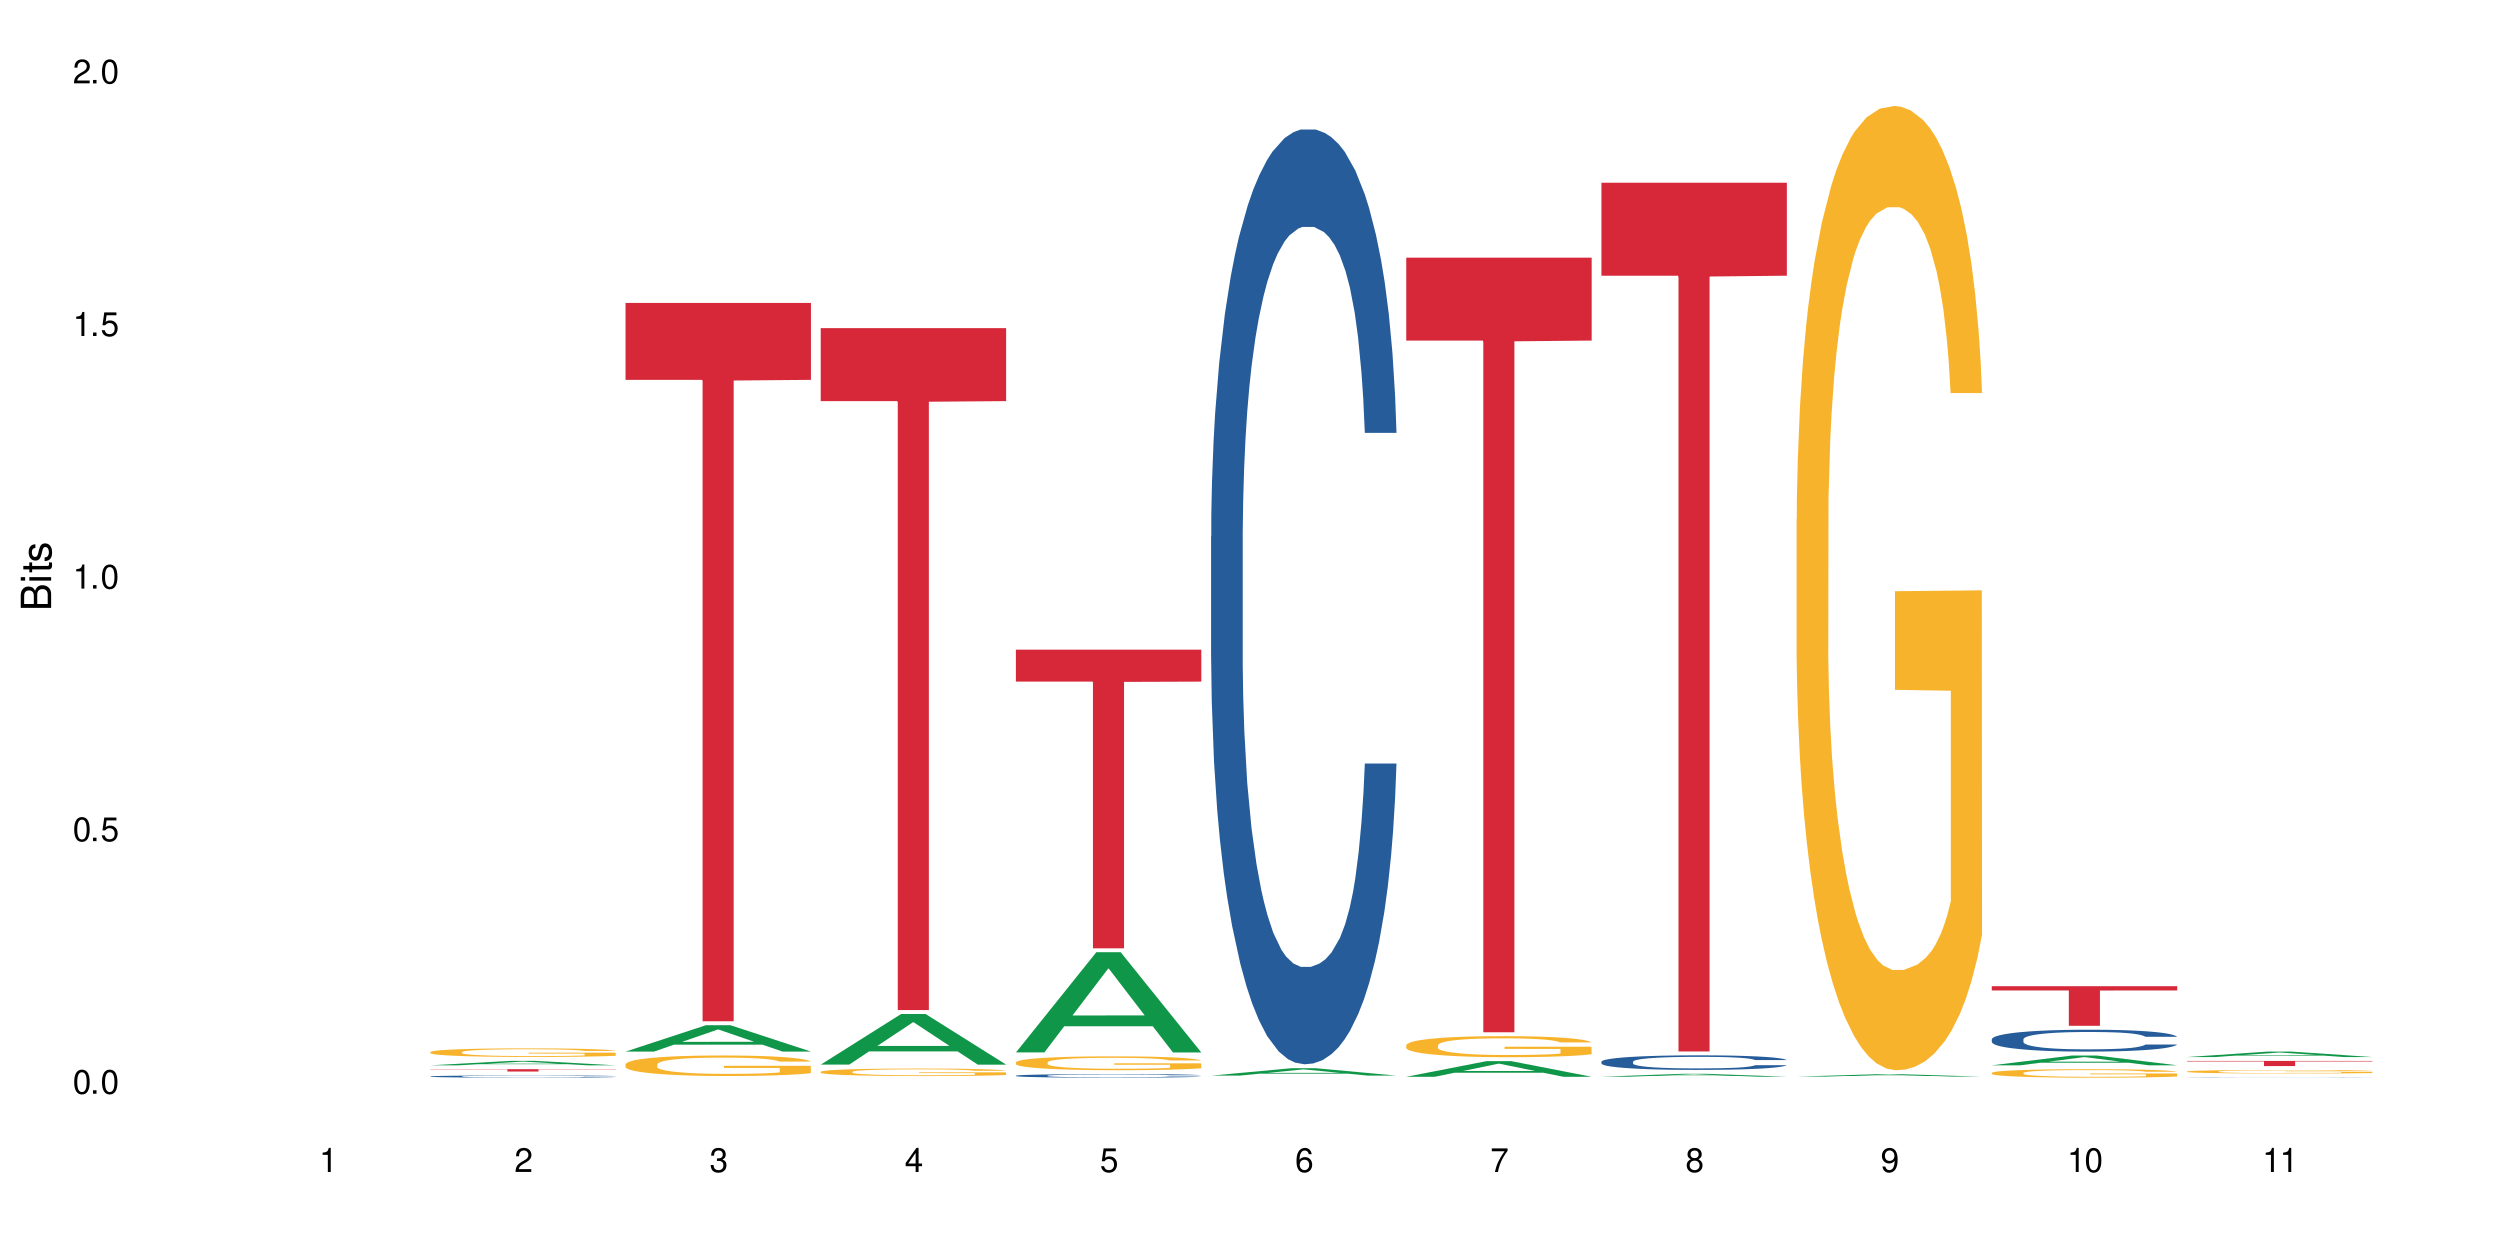 <?xml version="1.0" encoding="UTF-8"?>
<svg xmlns="http://www.w3.org/2000/svg" xmlns:xlink="http://www.w3.org/1999/xlink" width="720" height="360" viewBox="0 0 720 360">
<defs>
<g>
<g id="glyph-0-0">
</g>
<g id="glyph-0-1">
<path d="M 2.641 -6.938 C 2 -6.938 1.422 -6.656 1.078 -6.172 C 0.641 -5.562 0.406 -4.641 0.406 -3.359 C 0.406 -1.016 1.188 0.219 2.641 0.219 C 4.078 0.219 4.859 -1.016 4.859 -3.297 C 4.859 -4.641 4.656 -5.547 4.203 -6.172 C 3.844 -6.656 3.281 -6.938 2.641 -6.938 Z M 2.641 -6.188 C 3.547 -6.188 4 -5.25 4 -3.375 C 4 -1.406 3.562 -0.484 2.625 -0.484 C 1.734 -0.484 1.281 -1.438 1.281 -3.344 C 1.281 -5.25 1.734 -6.188 2.641 -6.188 Z M 2.641 -6.188 "/>
</g>
<g id="glyph-0-2">
<path d="M 1.828 -1 L 0.828 -1 L 0.828 0 L 1.828 0 Z M 1.828 -1 "/>
</g>
<g id="glyph-0-3">
<path d="M 4.562 -6.797 L 1.062 -6.797 L 0.547 -3.094 L 1.328 -3.094 C 1.719 -3.562 2.047 -3.734 2.578 -3.734 C 3.484 -3.734 4.062 -3.109 4.062 -2.094 C 4.062 -1.125 3.484 -0.531 2.578 -0.531 C 1.828 -0.531 1.375 -0.906 1.188 -1.672 L 0.328 -1.672 C 0.453 -1.109 0.547 -0.844 0.75 -0.594 C 1.125 -0.078 1.828 0.219 2.594 0.219 C 3.969 0.219 4.922 -0.781 4.922 -2.219 C 4.922 -3.562 4.031 -4.484 2.719 -4.484 C 2.25 -4.484 1.859 -4.359 1.469 -4.062 L 1.734 -5.969 L 4.562 -5.969 Z M 4.562 -6.797 "/>
</g>
<g id="glyph-0-4">
<path d="M 2.484 -4.938 L 2.484 0 L 3.328 0 L 3.328 -6.938 L 2.766 -6.938 C 2.469 -5.875 2.281 -5.734 0.984 -5.562 L 0.984 -4.938 Z M 2.484 -4.938 "/>
</g>
<g id="glyph-0-5">
<path d="M 4.859 -0.828 L 1.281 -0.828 C 1.359 -1.406 1.672 -1.781 2.5 -2.281 L 3.469 -2.828 C 4.406 -3.344 4.906 -4.062 4.906 -4.906 C 4.906 -5.484 4.672 -6.031 4.266 -6.406 C 3.859 -6.766 3.375 -6.938 2.719 -6.938 C 1.859 -6.938 1.219 -6.625 0.844 -6.031 C 0.609 -5.672 0.5 -5.234 0.484 -4.531 L 1.328 -4.531 C 1.359 -5.016 1.406 -5.281 1.531 -5.516 C 1.75 -5.938 2.188 -6.203 2.703 -6.203 C 3.469 -6.203 4.031 -5.641 4.031 -4.891 C 4.031 -4.344 3.719 -3.859 3.125 -3.516 L 2.234 -3 C 0.812 -2.172 0.406 -1.531 0.328 -0.016 L 4.859 -0.016 Z M 4.859 -0.828 "/>
</g>
<g id="glyph-0-6">
<path d="M 2.125 -3.188 L 2.578 -3.188 C 3.5 -3.188 3.984 -2.766 3.984 -1.922 C 3.984 -1.062 3.469 -0.531 2.594 -0.531 C 1.656 -0.531 1.203 -1 1.156 -2.016 L 0.312 -2.016 C 0.344 -1.453 0.438 -1.094 0.609 -0.781 C 0.953 -0.109 1.625 0.219 2.547 0.219 C 3.953 0.219 4.859 -0.625 4.859 -1.938 C 4.859 -2.828 4.516 -3.297 3.703 -3.594 C 4.344 -3.844 4.656 -4.328 4.656 -5.031 C 4.656 -6.219 3.875 -6.938 2.578 -6.938 C 1.203 -6.938 0.484 -6.172 0.453 -4.703 L 1.297 -4.703 C 1.312 -5.125 1.344 -5.359 1.453 -5.578 C 1.641 -5.969 2.062 -6.203 2.594 -6.203 C 3.344 -6.203 3.797 -5.75 3.797 -5 C 3.797 -4.516 3.609 -4.219 3.25 -4.047 C 3.016 -3.953 2.703 -3.922 2.125 -3.906 Z M 2.125 -3.188 "/>
</g>
<g id="glyph-0-7">
<path d="M 3.141 -1.672 L 3.141 0 L 3.984 0 L 3.984 -1.672 L 4.984 -1.672 L 4.984 -2.438 L 3.984 -2.438 L 3.984 -6.938 L 3.359 -6.938 L 0.266 -2.578 L 0.266 -1.672 Z M 3.141 -2.438 L 1 -2.438 L 3.141 -5.5 Z M 3.141 -2.438 "/>
</g>
<g id="glyph-0-8">
<path d="M 4.781 -5.125 C 4.609 -6.266 3.891 -6.938 2.844 -6.938 C 2.094 -6.938 1.422 -6.578 1.031 -5.953 C 0.594 -5.266 0.406 -4.422 0.406 -3.172 C 0.406 -2 0.578 -1.25 0.984 -0.641 C 1.359 -0.078 1.953 0.219 2.703 0.219 C 3.984 0.219 4.922 -0.75 4.922 -2.094 C 4.922 -3.375 4.062 -4.281 2.844 -4.281 C 2.172 -4.281 1.641 -4.031 1.281 -3.516 C 1.281 -5.234 1.828 -6.188 2.797 -6.188 C 3.391 -6.188 3.797 -5.797 3.938 -5.125 Z M 2.734 -3.531 C 3.547 -3.531 4.062 -2.953 4.062 -2.031 C 4.062 -1.156 3.484 -0.531 2.703 -0.531 C 1.922 -0.531 1.328 -1.188 1.328 -2.078 C 1.328 -2.938 1.906 -3.531 2.734 -3.531 Z M 2.734 -3.531 "/>
</g>
<g id="glyph-0-9">
<path d="M 4.984 -6.797 L 0.438 -6.797 L 0.438 -5.969 L 4.109 -5.969 C 2.5 -3.656 1.828 -2.234 1.328 0 L 2.219 0 C 2.594 -2.172 3.453 -4.047 4.984 -6.094 Z M 4.984 -6.797 "/>
</g>
<g id="glyph-0-10">
<path d="M 3.75 -3.656 C 4.469 -4.094 4.688 -4.438 4.688 -5.078 C 4.688 -6.172 3.844 -6.938 2.641 -6.938 C 1.438 -6.938 0.594 -6.172 0.594 -5.094 C 0.594 -4.438 0.812 -4.094 1.516 -3.656 C 0.734 -3.266 0.359 -2.703 0.359 -1.922 C 0.359 -0.656 1.281 0.219 2.641 0.219 C 3.984 0.219 4.922 -0.656 4.922 -1.922 C 4.922 -2.703 4.531 -3.266 3.75 -3.656 Z M 2.641 -6.188 C 3.359 -6.188 3.812 -5.75 3.812 -5.062 C 3.812 -4.406 3.344 -3.984 2.641 -3.984 C 1.922 -3.984 1.453 -4.406 1.453 -5.078 C 1.453 -5.75 1.922 -6.188 2.641 -6.188 Z M 2.641 -3.266 C 3.484 -3.266 4.062 -2.719 4.062 -1.906 C 4.062 -1.078 3.484 -0.531 2.625 -0.531 C 1.797 -0.531 1.219 -1.094 1.219 -1.906 C 1.219 -2.719 1.781 -3.266 2.641 -3.266 Z M 2.641 -3.266 "/>
</g>
<g id="glyph-0-11">
<path d="M 0.516 -1.578 C 0.672 -0.453 1.406 0.219 2.438 0.219 C 3.188 0.219 3.859 -0.141 4.266 -0.766 C 4.688 -1.453 4.891 -2.297 4.891 -3.547 C 4.891 -4.719 4.703 -5.453 4.312 -6.078 C 3.938 -6.641 3.344 -6.938 2.594 -6.938 C 1.297 -6.938 0.359 -5.969 0.359 -4.625 C 0.359 -3.344 1.234 -2.453 2.453 -2.453 C 3.094 -2.453 3.578 -2.672 4.016 -3.203 C 4 -1.484 3.469 -0.531 2.5 -0.531 C 1.906 -0.531 1.484 -0.906 1.359 -1.578 Z M 2.578 -6.203 C 3.375 -6.203 3.969 -5.531 3.969 -4.641 C 3.969 -3.797 3.391 -3.188 2.547 -3.188 C 1.734 -3.188 1.234 -3.766 1.234 -4.688 C 1.234 -5.562 1.797 -6.203 2.578 -6.203 Z M 2.578 -6.203 "/>
</g>
<g id="glyph-1-0">
</g>
<g id="glyph-1-1">
<path d="M 0 -0.953 L 0 -4.891 C 0 -5.719 -0.234 -6.344 -0.734 -6.797 C -1.188 -7.234 -1.812 -7.469 -2.5 -7.469 C -3.547 -7.469 -4.188 -7 -4.625 -5.875 C -4.984 -6.688 -5.625 -7.094 -6.531 -7.094 C -7.172 -7.094 -7.734 -6.859 -8.141 -6.391 C -8.562 -5.922 -8.75 -5.344 -8.75 -4.5 L -8.75 -0.953 Z M -4.984 -2.062 L -7.766 -2.062 L -7.766 -4.219 C -7.766 -4.844 -7.688 -5.203 -7.453 -5.5 C -7.219 -5.812 -6.859 -5.969 -6.375 -5.969 C -5.891 -5.969 -5.531 -5.812 -5.297 -5.5 C -5.062 -5.203 -4.984 -4.844 -4.984 -4.219 Z M -0.984 -2.062 L -4 -2.062 L -4 -4.781 C -4 -5.766 -3.438 -6.359 -2.484 -6.359 C -1.547 -6.359 -0.984 -5.766 -0.984 -4.781 Z M -0.984 -2.062 "/>
</g>
<g id="glyph-1-2">
<path d="M -6.281 -1.797 L -6.281 -0.797 L 0 -0.797 L 0 -1.797 Z M -8.75 -1.797 L -8.75 -0.797 L -7.484 -0.797 L -7.484 -1.797 Z M -8.75 -1.797 "/>
</g>
<g id="glyph-1-3">
<path d="M -6.281 -3.047 L -6.281 -2.016 L -8.016 -2.016 L -8.016 -1.016 L -6.281 -1.016 L -6.281 -0.172 L -5.469 -0.172 L -5.469 -1.016 L -0.719 -1.016 C -0.078 -1.016 0.281 -1.453 0.281 -2.234 C 0.281 -2.5 0.25 -2.719 0.188 -3.047 L -0.641 -3.047 C -0.609 -2.906 -0.594 -2.766 -0.594 -2.562 C -0.594 -2.141 -0.719 -2.016 -1.156 -2.016 L -5.469 -2.016 L -5.469 -3.047 Z M -6.281 -3.047 "/>
</g>
<g id="glyph-1-4">
<path d="M -4.531 -5.25 C -5.766 -5.25 -6.469 -4.422 -6.469 -2.969 C -6.469 -1.516 -5.719 -0.562 -4.547 -0.562 C -3.562 -0.562 -3.094 -1.062 -2.734 -2.562 L -2.516 -3.484 C -2.344 -4.188 -2.094 -4.469 -1.641 -4.469 C -1.047 -4.469 -0.641 -3.875 -0.641 -3 C -0.641 -2.453 -0.797 -2 -1.062 -1.75 C -1.25 -1.594 -1.422 -1.531 -1.875 -1.469 L -1.875 -0.406 C -0.422 -0.453 0.281 -1.266 0.281 -2.922 C 0.281 -4.5 -0.5 -5.516 -1.719 -5.516 C -2.656 -5.516 -3.172 -4.984 -3.469 -3.734 L -3.703 -2.766 C -3.891 -1.953 -4.156 -1.609 -4.594 -1.609 C -5.188 -1.609 -5.547 -2.125 -5.547 -2.938 C -5.547 -3.75 -5.203 -4.172 -4.531 -4.203 Z M -4.531 -5.25 "/>
</g>
</g>
</defs>
<rect x="-72" y="-36" width="864" height="432" fill="rgb(100%, 100%, 100%)" fill-opacity="1"/>
<path fill-rule="nonzero" fill="rgb(6.275%, 58.824%, 28.235%)" fill-opacity="1" d="M 123.941 306.812 L 124 306.812 L 147.105 305.527 L 154.125 305.527 L 177.344 306.812 L 169.184 306.812 L 163.367 306.48 L 137.863 306.48 L 132.156 306.812 L 123.941 306.812 L 140.316 306.34 L 161.027 306.34 L 150.699 305.738 L 150.586 305.738 L 150.473 305.742 L 140.258 306.34 L 140.316 306.34 Z M 123.941 306.812 "/>
<path fill-rule="nonzero" fill="rgb(14.51%, 36.078%, 60%)" fill-opacity="1" d="M 123.941 310.008 L 124.008 310.008 L 124.008 309.992 L 124.203 309.973 L 124.66 309.941 L 125.113 309.922 L 126.285 309.887 L 127.914 309.855 L 129.609 309.828 L 130.844 309.812 L 131.953 309.801 L 134.492 309.781 L 136.121 309.77 L 137.879 309.758 L 140.027 309.75 L 141.59 309.742 L 145.109 309.734 L 147.711 309.73 L 149.73 309.727 L 154.094 309.727 L 156.699 309.73 L 158.59 309.734 L 160.672 309.738 L 162.43 309.742 L 165.492 309.758 L 168.227 309.773 L 169.465 309.781 L 171.418 309.801 L 172.914 309.816 L 173.957 309.832 L 175.129 309.855 L 176.172 309.883 L 176.953 309.91 L 177.344 309.938 L 168.227 309.938 L 167.77 309.914 L 167.25 309.895 L 166.273 309.871 L 165.297 309.855 L 163.93 309.836 L 162.691 309.824 L 160.996 309.812 L 159.5 309.809 L 157.938 309.801 L 156.438 309.797 L 153.574 309.793 L 150.254 309.793 L 149.016 309.797 L 146.477 309.801 L 145.109 309.805 L 143.152 309.812 L 141.785 309.82 L 140.156 309.832 L 139.051 309.844 L 137.684 309.859 L 136.707 309.871 L 135.598 309.891 L 134.949 309.906 L 134.363 309.922 L 133.84 309.941 L 133.449 309.961 L 133.191 309.984 L 133.059 310.004 L 133.059 310.098 L 133.191 310.117 L 133.516 310.141 L 134.363 310.18 L 135.598 310.211 L 137.031 310.234 L 138.398 310.254 L 139.18 310.262 L 140.223 310.27 L 141.852 310.281 L 144.195 310.293 L 145.562 310.297 L 147.648 310.305 L 155.203 310.305 L 156.895 310.301 L 158.652 310.297 L 161.062 310.285 L 162.559 310.277 L 163.863 310.266 L 164.84 310.254 L 165.492 310.242 L 166.469 310.227 L 167.25 310.207 L 167.836 310.184 L 168.227 310.164 L 177.344 310.164 L 176.953 310.188 L 176.367 310.211 L 175.781 310.23 L 174.867 310.25 L 173.828 310.266 L 172.328 310.289 L 171.09 310.301 L 169.465 310.316 L 167.965 310.328 L 166.336 310.336 L 163.93 310.348 L 162.363 310.355 L 160.672 310.359 L 158.652 310.367 L 156.113 310.371 L 148.102 310.371 L 146.086 310.367 L 143.414 310.363 L 140.094 310.352 L 137.684 310.34 L 135.793 310.332 L 134.168 310.32 L 132.344 310.305 L 130 310.277 L 128.566 310.258 L 127.59 310.242 L 126.48 310.219 L 125.699 310.195 L 124.789 310.164 L 124.137 310.121 L 123.941 310.09 Z M 123.941 310.008 "/>
<path fill-rule="nonzero" fill="rgb(96.863%, 70.196%, 16.863%)" fill-opacity="1" d="M 123.941 302.988 L 124.008 302.988 L 124.008 302.941 L 124.27 302.84 L 124.918 302.699 L 125.766 302.586 L 126.676 302.492 L 127.266 302.445 L 128.242 302.379 L 129.086 302.328 L 131.234 302.227 L 133.973 302.133 L 135.469 302.09 L 137.164 302.055 L 139.57 302.012 L 140.68 301.996 L 144.066 301.957 L 147.906 301.934 L 152.141 301.93 L 154.094 301.93 L 156.766 301.941 L 160.41 301.965 L 162.496 301.988 L 164.125 302.012 L 165.816 302.039 L 167.902 302.086 L 169.855 302.141 L 171.418 302.191 L 172.98 302.262 L 174.281 302.332 L 175.391 302.414 L 176.367 302.508 L 176.953 302.586 L 177.344 302.664 L 168.293 302.664 L 167.77 302.586 L 167.184 302.527 L 166.207 302.449 L 165.23 302.398 L 164.254 302.355 L 162.43 302.293 L 160.867 302.258 L 158.914 302.227 L 157.023 302.207 L 154.875 302.191 L 153.574 302.188 L 150.121 302.188 L 146.996 302.203 L 145.172 302.223 L 143.871 302.242 L 142.047 302.273 L 140.941 302.301 L 140.289 302.32 L 138.336 302.391 L 137.031 302.453 L 136.316 302.496 L 135.402 302.562 L 134.754 302.625 L 134.035 302.715 L 133.645 302.785 L 133.125 302.938 L 133.059 303.344 L 133.254 303.43 L 133.645 303.523 L 134.168 303.605 L 134.949 303.691 L 135.73 303.754 L 137.098 303.844 L 138.27 303.902 L 139.18 303.941 L 140.941 304 L 141.656 304.023 L 143.348 304.062 L 145.109 304.094 L 147.258 304.121 L 148.883 304.137 L 151.488 304.148 L 154.812 304.148 L 158.719 304.133 L 161.191 304.113 L 162.887 304.098 L 163.992 304.082 L 166.336 304.035 L 167.25 304.008 L 168.355 303.969 L 168.355 303.43 L 152.27 303.426 L 152.27 303.176 L 177.277 303.172 L 177.344 304.055 L 175.977 304.117 L 174.281 304.176 L 172.656 304.223 L 170.961 304.258 L 168.551 304.301 L 166.598 304.328 L 163.602 304.359 L 160.867 304.383 L 158 304.395 L 155.461 304.402 L 152.465 304.402 L 149.797 304.398 L 146.93 304.387 L 144.652 304.367 L 142.566 304.344 L 140.484 304.316 L 137.879 304.27 L 136.188 304.23 L 134.426 304.184 L 132.668 304.125 L 131.105 304.066 L 130.062 304.02 L 129.023 303.965 L 127.914 303.895 L 126.871 303.82 L 126.09 303.75 L 125.375 303.668 L 124.855 303.594 L 124.332 303.492 L 124.074 303.41 L 123.941 303.34 Z M 123.941 302.988 "/>
<path fill-rule="nonzero" fill="rgb(83.922%, 15.686%, 22.353%)" fill-opacity="1" d="M 123.941 307.938 L 177.344 307.938 L 177.344 308.008 L 155.086 308.012 L 155.086 308.605 L 146.133 308.605 L 146.133 308.012 L 146.004 308.008 L 123.941 308.008 Z M 123.941 307.938 "/>
<path fill-rule="nonzero" fill="rgb(6.275%, 58.824%, 28.235%)" fill-opacity="1" d="M 180.152 302.852 L 180.211 302.844 L 203.316 295.254 L 210.336 295.254 L 233.555 302.855 L 225.395 302.855 L 219.578 300.871 L 194.074 300.871 L 188.371 302.852 L 180.152 302.852 L 196.527 300.051 L 217.238 300.043 L 206.91 296.496 L 206.797 296.488 L 206.684 296.512 L 196.473 300.043 L 196.527 300.051 Z M 180.152 302.852 "/>
<path fill-rule="nonzero" fill="rgb(96.863%, 70.196%, 16.863%)" fill-opacity="1" d="M 180.152 306.512 L 180.219 306.504 L 180.219 306.398 L 180.48 306.156 L 181.129 305.82 L 181.977 305.547 L 182.891 305.328 L 183.477 305.215 L 184.453 305.055 L 185.297 304.938 L 187.449 304.691 L 190.184 304.465 L 191.68 304.371 L 193.375 304.277 L 195.785 304.176 L 196.891 304.137 L 200.277 304.051 L 204.121 303.996 L 208.352 303.98 L 210.305 303.988 L 212.977 304.008 L 216.621 304.066 L 218.707 304.121 L 220.336 304.176 L 222.027 304.246 L 224.113 304.352 L 226.066 304.484 L 227.629 304.613 L 229.191 304.773 L 230.492 304.945 L 231.602 305.137 L 232.578 305.363 L 233.164 305.551 L 233.555 305.738 L 224.504 305.738 L 223.98 305.551 L 223.395 305.406 L 222.418 305.227 L 221.441 305.098 L 220.465 304.996 L 218.641 304.855 L 217.078 304.77 L 215.125 304.691 L 213.238 304.645 L 211.086 304.613 L 209.785 304.602 L 206.332 304.602 L 203.207 304.641 L 201.383 304.684 L 200.082 304.727 L 198.258 304.805 L 197.152 304.871 L 196.5 304.914 L 194.547 305.082 L 193.242 305.234 L 192.527 305.336 L 191.617 305.496 L 190.965 305.641 L 190.246 305.859 L 189.855 306.02 L 189.336 306.387 L 189.27 307.359 L 189.465 307.562 L 189.855 307.785 L 190.379 307.977 L 191.16 308.184 L 191.941 308.34 L 193.309 308.551 L 194.48 308.691 L 195.395 308.781 L 197.152 308.926 L 197.867 308.977 L 199.562 309.074 L 201.32 309.148 L 203.469 309.215 L 205.098 309.246 L 207.699 309.273 L 211.023 309.273 L 214.93 309.242 L 217.402 309.195 L 219.098 309.152 L 220.203 309.117 L 221.57 309.059 L 222.551 309.004 L 223.461 308.945 L 224.566 308.852 L 224.566 307.562 L 208.484 307.559 L 208.484 306.953 L 233.488 306.949 L 233.555 309.059 L 232.188 309.203 L 230.492 309.344 L 228.867 309.449 L 227.172 309.543 L 224.762 309.645 L 222.809 309.711 L 219.812 309.785 L 217.078 309.832 L 214.215 309.867 L 211.672 309.883 L 208.68 309.887 L 206.008 309.875 L 203.141 309.844 L 200.863 309.801 L 198.777 309.746 L 196.695 309.676 L 194.09 309.562 L 192.398 309.473 L 190.641 309.359 L 188.879 309.223 L 187.316 309.078 L 186.277 308.965 L 185.234 308.836 L 184.125 308.676 L 183.086 308.492 L 182.305 308.324 L 181.586 308.133 L 181.066 307.957 L 180.543 307.715 L 180.285 307.52 L 180.152 307.352 Z M 180.152 306.512 "/>
<path fill-rule="nonzero" fill="rgb(83.922%, 15.686%, 22.353%)" fill-opacity="1" d="M 180.152 87.25 L 233.555 87.25 L 233.555 109.398 L 211.301 109.59 L 211.301 294.129 L 202.344 294.129 L 202.344 109.785 L 202.215 109.398 L 180.152 109.398 Z M 180.152 87.25 "/>
<path fill-rule="nonzero" fill="rgb(6.275%, 58.824%, 28.235%)" fill-opacity="1" d="M 236.367 306.605 L 236.422 306.59 L 259.527 292.023 L 266.547 292.023 L 289.766 306.617 L 281.609 306.617 L 275.789 302.809 L 250.285 302.809 L 244.582 306.605 L 236.367 306.605 L 252.738 301.234 L 273.449 301.219 L 263.121 294.41 L 263.008 294.395 L 262.895 294.438 L 252.684 301.219 L 252.738 301.234 Z M 236.367 306.605 "/>
<path fill-rule="nonzero" fill="rgb(96.863%, 70.196%, 16.863%)" fill-opacity="1" d="M 236.367 308.668 L 236.43 308.668 L 236.43 308.625 L 236.691 308.539 L 237.344 308.414 L 238.188 308.316 L 239.102 308.234 L 239.688 308.195 L 240.664 308.137 L 241.512 308.094 L 243.66 308.004 L 246.395 307.922 L 247.891 307.887 L 249.586 307.852 L 251.996 307.812 L 253.102 307.801 L 256.488 307.77 L 260.332 307.75 L 264.562 307.742 L 266.516 307.746 L 269.188 307.754 L 272.836 307.773 L 274.918 307.793 L 276.547 307.812 L 278.238 307.84 L 280.324 307.879 L 282.277 307.926 L 283.84 307.973 L 285.402 308.031 L 286.707 308.098 L 287.812 308.164 L 288.789 308.246 L 289.375 308.316 L 289.766 308.387 L 280.715 308.387 L 280.191 308.316 L 279.605 308.262 L 278.629 308.199 L 277.652 308.152 L 276.676 308.113 L 274.852 308.062 L 273.289 308.031 L 271.336 308.004 L 269.449 307.984 L 267.301 307.973 L 265.996 307.969 L 262.543 307.969 L 259.418 307.984 L 257.594 308 L 256.293 308.016 L 254.469 308.043 L 253.363 308.066 L 252.711 308.086 L 250.758 308.145 L 249.457 308.199 L 248.738 308.238 L 247.828 308.297 L 247.176 308.352 L 246.461 308.43 L 246.07 308.488 L 245.547 308.621 L 245.484 308.977 L 245.68 309.055 L 246.07 309.133 L 246.59 309.203 L 247.371 309.281 L 248.152 309.336 L 249.52 309.414 L 250.691 309.465 L 251.605 309.5 L 253.363 309.551 L 254.078 309.57 L 255.773 309.605 L 257.531 309.633 L 259.68 309.656 L 261.309 309.668 L 263.914 309.68 L 267.234 309.68 L 271.141 309.668 L 273.617 309.652 L 275.309 309.637 L 276.418 309.621 L 277.785 309.598 L 278.762 309.578 L 279.672 309.559 L 280.781 309.523 L 280.781 309.055 L 264.695 309.051 L 264.695 308.828 L 289.699 308.828 L 289.766 309.598 L 288.398 309.652 L 286.707 309.703 L 285.078 309.742 L 283.383 309.777 L 280.977 309.812 L 279.02 309.84 L 276.023 309.867 L 273.289 309.883 L 270.426 309.895 L 267.887 309.902 L 264.891 309.902 L 262.219 309.898 L 259.355 309.887 L 257.074 309.871 L 254.992 309.852 L 252.906 309.828 L 250.301 309.785 L 248.609 309.75 L 246.852 309.711 L 245.094 309.66 L 243.527 309.605 L 242.488 309.566 L 241.445 309.52 L 240.34 309.461 L 239.297 309.391 L 238.516 309.332 L 237.797 309.262 L 237.277 309.195 L 236.758 309.109 L 236.496 309.035 L 236.367 308.977 Z M 236.367 308.668 "/>
<path fill-rule="nonzero" fill="rgb(83.922%, 15.686%, 22.353%)" fill-opacity="1" d="M 236.367 94.496 L 289.766 94.496 L 289.766 115.52 L 267.512 115.703 L 267.512 290.902 L 258.555 290.902 L 258.555 115.887 L 258.426 115.52 L 236.367 115.52 Z M 236.367 94.496 "/>
<path fill-rule="nonzero" fill="rgb(6.275%, 58.824%, 28.235%)" fill-opacity="1" d="M 292.578 303.082 L 292.633 303.055 L 315.738 274.242 L 322.758 274.242 L 345.977 303.109 L 337.82 303.109 L 332 295.574 L 306.496 295.574 L 300.793 303.082 L 292.578 303.082 L 308.949 292.457 L 329.66 292.43 L 319.336 278.961 L 319.219 278.934 L 319.105 279.016 L 308.895 292.43 L 308.949 292.457 Z M 292.578 303.082 "/>
<path fill-rule="nonzero" fill="rgb(14.51%, 36.078%, 60%)" fill-opacity="1" d="M 292.578 309.793 L 292.641 309.789 L 292.641 309.77 L 292.836 309.734 L 293.293 309.688 L 293.75 309.656 L 294.922 309.602 L 296.551 309.547 L 298.242 309.508 L 299.48 309.48 L 300.586 309.465 L 303.125 309.43 L 304.754 309.41 L 306.512 309.395 L 308.664 309.379 L 310.227 309.367 L 313.742 309.355 L 316.348 309.348 L 318.367 309.344 L 322.73 309.344 L 325.332 309.348 L 327.223 309.352 L 329.305 309.359 L 331.066 309.367 L 334.125 309.391 L 336.859 309.414 L 338.098 309.43 L 340.051 309.461 L 341.551 309.488 L 342.59 309.512 L 343.762 309.547 L 344.805 309.59 L 345.586 309.637 L 345.977 309.68 L 336.859 309.68 L 336.406 309.641 L 335.883 309.613 L 334.906 309.574 L 333.93 309.547 L 332.562 309.52 L 331.324 309.5 L 329.633 309.484 L 328.133 309.473 L 326.57 309.465 L 325.074 309.457 L 322.207 309.453 L 317.648 309.453 L 315.109 309.461 L 313.742 309.469 L 311.789 309.48 L 310.422 309.492 L 308.793 309.512 L 307.684 309.527 L 306.316 309.551 L 305.34 309.574 L 304.234 309.605 L 303.582 309.629 L 302.996 309.656 L 302.477 309.688 L 302.086 309.719 L 301.824 309.754 L 301.695 309.785 L 301.695 309.934 L 301.824 309.965 L 302.148 310.008 L 302.996 310.062 L 304.234 310.113 L 305.668 310.152 L 307.816 310.195 L 308.859 310.207 L 310.484 310.227 L 312.832 310.246 L 314.199 310.254 L 316.281 310.262 L 318.43 310.266 L 321.297 310.266 L 323.836 310.262 L 325.527 310.258 L 327.289 310.25 L 329.695 310.234 L 331.195 310.219 L 332.496 310.199 L 333.473 310.184 L 334.125 310.168 L 335.102 310.137 L 335.883 310.105 L 336.469 310.074 L 336.859 310.043 L 345.977 310.043 L 345.586 310.078 L 345 310.117 L 344.414 310.145 L 343.504 310.176 L 342.461 310.207 L 340.965 310.238 L 339.727 310.258 L 338.098 310.281 L 336.602 310.301 L 334.973 310.316 L 332.562 310.336 L 331 310.344 L 329.305 310.355 L 327.289 310.359 L 324.746 310.367 L 322.012 310.371 L 316.738 310.371 L 314.719 310.367 L 312.047 310.359 L 308.727 310.34 L 306.316 310.324 L 304.43 310.305 L 302.801 310.285 L 300.977 310.262 L 298.633 310.219 L 297.199 310.188 L 296.223 310.16 L 295.117 310.125 L 294.336 310.094 L 293.422 310.039 L 292.773 309.973 L 292.578 309.922 Z M 292.578 309.793 "/>
<path fill-rule="nonzero" fill="rgb(96.863%, 70.196%, 16.863%)" fill-opacity="1" d="M 292.578 305.941 L 292.641 305.938 L 292.641 305.863 L 292.902 305.703 L 293.555 305.477 L 294.398 305.289 L 295.312 305.145 L 295.898 305.066 L 296.875 304.957 L 297.723 304.879 L 299.871 304.715 L 302.605 304.562 L 304.105 304.496 L 305.797 304.434 L 308.207 304.363 L 309.312 304.34 L 312.699 304.281 L 316.543 304.246 L 320.773 304.234 L 322.73 304.238 L 325.398 304.254 L 329.047 304.293 L 331.129 304.328 L 332.758 304.363 L 334.449 304.414 L 336.535 304.484 L 338.488 304.574 L 340.051 304.66 L 341.613 304.77 L 342.918 304.887 L 344.023 305.012 L 345 305.168 L 345.586 305.293 L 345.977 305.422 L 336.926 305.422 L 336.406 305.293 L 335.82 305.195 L 334.84 305.074 L 333.863 304.988 L 332.887 304.918 L 331.066 304.824 L 329.5 304.766 L 327.547 304.715 L 325.66 304.684 L 323.512 304.66 L 322.207 304.652 L 318.758 304.652 L 315.629 304.68 L 313.809 304.707 L 312.504 304.738 L 310.68 304.793 L 309.574 304.836 L 308.922 304.863 L 306.969 304.977 L 305.668 305.078 L 304.949 305.148 L 304.039 305.258 L 303.387 305.355 L 302.672 305.5 L 302.281 305.609 L 301.758 305.859 L 301.695 306.512 L 301.891 306.652 L 302.281 306.801 L 302.801 306.934 L 303.582 307.07 L 304.363 307.176 L 305.73 307.316 L 306.902 307.414 L 307.816 307.473 L 309.574 307.574 L 310.289 307.605 L 311.984 307.672 L 313.742 307.723 L 315.891 307.766 L 317.52 307.789 L 320.125 307.805 L 323.445 307.805 L 327.352 307.785 L 329.828 307.754 L 331.52 307.727 L 332.629 307.699 L 333.996 307.66 L 334.973 307.625 L 335.883 307.582 L 336.992 307.523 L 336.992 306.652 L 320.906 306.648 L 320.906 306.238 L 345.914 306.238 L 345.977 307.66 L 344.609 307.758 L 342.918 307.852 L 341.289 307.926 L 339.598 307.988 L 337.188 308.059 L 335.234 308.102 L 332.238 308.152 L 329.5 308.184 L 326.637 308.207 L 324.098 308.219 L 321.102 308.219 L 318.43 308.215 L 315.566 308.191 L 313.285 308.164 L 311.203 308.125 L 309.117 308.078 L 306.512 308.004 L 304.82 307.941 L 303.062 307.863 L 301.305 307.773 L 299.742 307.676 L 298.699 307.598 L 297.656 307.512 L 296.551 307.402 L 295.508 307.277 L 294.727 307.164 L 294.008 307.039 L 293.488 306.918 L 292.969 306.754 L 292.707 306.621 L 292.578 306.508 Z M 292.578 305.941 "/>
<path fill-rule="nonzero" fill="rgb(83.922%, 15.686%, 22.353%)" fill-opacity="1" d="M 292.578 187.098 L 345.977 187.098 L 345.977 196.305 L 323.723 196.387 L 323.723 273.121 L 314.77 273.121 L 314.77 196.469 L 314.637 196.305 L 292.578 196.305 Z M 292.578 187.098 "/>
<path fill-rule="nonzero" fill="rgb(6.275%, 58.824%, 28.235%)" fill-opacity="1" d="M 348.789 309.777 L 348.844 309.777 L 371.953 307.645 L 378.969 307.645 L 402.188 309.781 L 394.031 309.781 L 388.211 309.223 L 362.711 309.223 L 357.004 309.777 L 348.789 309.777 L 365.164 308.992 L 385.871 308.988 L 375.547 307.992 L 375.434 307.988 L 375.316 307.996 L 365.105 308.988 L 365.164 308.992 Z M 348.789 309.777 "/>
<path fill-rule="nonzero" fill="rgb(14.51%, 36.078%, 60%)" fill-opacity="1" d="M 348.789 154.438 L 348.852 154.191 L 348.852 148.285 L 349.051 138.934 L 349.504 127.121 L 349.961 119.004 L 351.133 104.484 L 352.762 90.457 L 354.453 79.629 L 355.691 73.23 L 356.797 68.309 L 359.34 59.203 L 360.965 54.527 L 362.727 50.344 L 364.875 46.16 L 366.438 43.699 L 369.953 39.762 L 372.559 38.039 L 374.578 37.301 L 378.941 37.301 L 381.547 38.285 L 383.434 39.516 L 385.52 41.484 L 387.277 43.699 L 390.336 49.113 L 393.07 56.004 L 394.309 59.941 L 396.262 67.57 L 397.762 74.953 L 398.805 81.352 L 399.977 90.457 L 401.016 101.531 L 401.797 114.082 L 402.188 124.664 L 393.07 124.664 L 392.617 114.82 L 392.094 107.191 L 391.117 97.102 L 390.141 89.965 L 388.773 82.828 L 387.535 78.152 L 385.844 73.477 L 384.344 70.523 L 382.781 68.309 L 381.285 66.832 L 378.418 65.355 L 375.098 65.355 L 373.859 65.848 L 371.32 67.816 L 369.953 69.539 L 368 72.984 L 366.633 76.184 L 365.004 81.105 L 363.898 85.289 L 362.531 91.688 L 361.551 97.348 L 360.445 105.469 L 359.793 111.621 L 359.207 118.512 L 358.688 126.629 L 358.297 135.242 L 358.035 144.348 L 357.906 153.207 L 357.906 191.352 L 358.035 200.211 L 358.363 210.547 L 359.207 225.559 L 360.445 238.598 L 361.879 248.934 L 363.246 256.316 L 364.027 259.762 L 365.07 263.699 L 366.695 268.621 L 369.043 273.543 L 370.41 275.512 L 372.492 277.48 L 374.641 278.465 L 377.508 278.465 L 380.047 277.48 L 381.742 276.25 L 383.5 274.281 L 385.91 270.098 L 387.406 266.16 L 388.707 261.484 L 389.688 256.809 L 390.336 252.871 L 391.312 245.242 L 392.094 236.875 L 392.68 228.266 L 393.07 219.898 L 402.188 219.898 L 401.797 229.742 L 401.211 239.336 L 400.625 246.473 L 399.715 255.086 L 398.672 262.715 L 397.176 271.328 L 395.938 276.988 L 394.309 283.141 L 392.812 287.816 L 391.184 292 L 388.773 296.922 L 387.211 299.383 L 385.52 301.598 L 383.5 303.566 L 380.961 305.289 L 378.223 306.273 L 375.684 306.52 L 372.949 306.027 L 370.93 305.043 L 368.262 302.828 L 364.938 298.398 L 362.531 293.723 L 360.641 289.047 L 359.012 284.125 L 357.188 277.48 L 354.844 266.652 L 353.41 258.285 L 352.434 251.395 L 351.328 241.797 L 350.547 233.188 L 349.637 219.406 L 348.984 201.934 L 348.789 188.398 Z M 348.789 154.438 "/>
<path fill-rule="nonzero" fill="rgb(6.275%, 58.824%, 28.235%)" fill-opacity="1" d="M 405 310.113 L 405.059 310.105 L 428.164 305.598 L 435.18 305.598 L 458.402 310.117 L 450.242 310.117 L 444.422 308.938 L 418.922 308.938 L 413.215 310.113 L 405 310.113 L 421.375 308.449 L 442.082 308.445 L 431.758 306.336 L 431.645 306.332 L 431.527 306.344 L 421.316 308.445 L 421.375 308.449 Z M 405 310.113 "/>
<path fill-rule="nonzero" fill="rgb(96.863%, 70.196%, 16.863%)" fill-opacity="1" d="M 405 301.008 L 405.066 301.004 L 405.066 300.891 L 405.324 300.645 L 405.977 300.301 L 406.824 300.02 L 407.734 299.797 L 408.32 299.68 L 409.297 299.516 L 410.145 299.395 L 412.293 299.145 L 415.027 298.91 L 416.527 298.812 L 418.219 298.719 L 420.629 298.613 L 421.738 298.574 L 425.121 298.484 L 428.965 298.43 L 433.199 298.414 L 435.152 298.418 L 437.82 298.441 L 441.469 298.504 L 443.551 298.559 L 445.18 298.613 L 446.875 298.684 L 448.957 298.797 L 450.91 298.93 L 452.473 299.062 L 454.039 299.227 L 455.34 299.402 L 456.445 299.598 L 457.426 299.828 L 458.012 300.023 L 458.402 300.219 L 449.348 300.219 L 448.828 300.023 L 448.242 299.875 L 447.266 299.691 L 446.289 299.559 L 445.312 299.453 L 443.488 299.309 L 441.926 299.223 L 439.973 299.145 L 438.082 299.094 L 435.934 299.062 L 434.629 299.051 L 431.18 299.051 L 428.055 299.09 L 426.23 299.133 L 424.926 299.176 L 423.105 299.262 L 421.996 299.328 L 421.348 299.371 L 419.391 299.543 L 418.09 299.695 L 417.375 299.801 L 416.461 299.969 L 415.809 300.117 L 415.094 300.34 L 414.703 300.504 L 414.184 300.883 L 414.117 301.879 L 414.312 302.086 L 414.703 302.312 L 415.223 302.512 L 416.004 302.723 L 416.785 302.883 L 418.156 303.102 L 419.328 303.242 L 420.238 303.34 L 421.996 303.488 L 422.715 303.539 L 424.406 303.637 L 426.164 303.715 L 428.312 303.781 L 429.941 303.812 L 432.547 303.84 L 435.867 303.84 L 439.777 303.809 L 442.25 303.766 L 443.945 303.719 L 445.051 303.68 L 446.418 303.621 L 447.395 303.566 L 448.309 303.504 L 449.414 303.41 L 449.414 302.086 L 433.328 302.082 L 433.328 301.461 L 458.336 301.457 L 458.402 303.621 L 457.031 303.77 L 455.34 303.914 L 453.711 304.023 L 452.02 304.117 L 449.609 304.223 L 447.656 304.289 L 444.66 304.367 L 441.926 304.418 L 439.059 304.449 L 436.52 304.465 L 433.523 304.473 L 430.855 304.461 L 427.988 304.43 L 425.707 304.383 L 423.625 304.328 L 421.543 304.258 L 418.938 304.141 L 417.242 304.047 L 415.484 303.93 L 413.727 303.793 L 412.164 303.641 L 411.121 303.527 L 410.078 303.395 L 408.973 303.227 L 407.93 303.039 L 407.148 302.867 L 406.434 302.676 L 405.91 302.492 L 405.391 302.242 L 405.129 302.043 L 405 301.871 Z M 405 301.008 "/>
<path fill-rule="nonzero" fill="rgb(83.922%, 15.686%, 22.353%)" fill-opacity="1" d="M 405 74.207 L 458.402 74.207 L 458.402 98.086 L 436.145 98.297 L 436.145 297.289 L 427.191 297.289 L 427.191 98.508 L 427.062 98.086 L 405 98.086 Z M 405 74.207 "/>
<path fill-rule="nonzero" fill="rgb(6.275%, 58.824%, 28.235%)" fill-opacity="1" d="M 461.211 310.09 L 461.27 310.09 L 484.375 309.258 L 491.391 309.258 L 514.613 310.094 L 506.453 310.094 L 500.633 309.875 L 475.133 309.875 L 469.426 310.09 L 461.211 310.09 L 477.586 309.785 L 498.297 309.785 L 487.969 309.395 L 487.742 309.395 L 477.527 309.785 L 477.586 309.785 Z M 461.211 310.09 "/>
<path fill-rule="nonzero" fill="rgb(14.51%, 36.078%, 60%)" fill-opacity="1" d="M 461.211 305.766 L 461.277 305.762 L 461.277 305.668 L 461.473 305.523 L 461.926 305.34 L 462.383 305.211 L 463.555 304.988 L 465.184 304.77 L 466.879 304.598 L 468.113 304.5 L 469.223 304.422 L 471.762 304.281 L 473.391 304.207 L 475.148 304.145 L 477.297 304.078 L 478.859 304.039 L 482.375 303.977 L 484.98 303.953 L 487 303.941 L 491.363 303.941 L 493.969 303.957 L 495.855 303.973 L 497.941 304.004 L 499.699 304.039 L 502.762 304.125 L 505.496 304.23 L 506.73 304.293 L 508.688 304.41 L 510.184 304.527 L 511.227 304.625 L 512.398 304.77 L 513.441 304.941 L 514.223 305.137 L 514.613 305.301 L 505.496 305.301 L 505.039 305.148 L 504.52 305.027 L 503.543 304.871 L 502.562 304.762 L 501.195 304.648 L 499.961 304.578 L 498.266 304.504 L 496.77 304.457 L 495.207 304.422 L 493.707 304.398 L 490.844 304.375 L 487.52 304.375 L 486.285 304.383 L 483.742 304.414 L 482.375 304.441 L 480.422 304.496 L 479.055 304.547 L 477.426 304.621 L 476.32 304.688 L 474.953 304.785 L 473.977 304.875 L 472.867 305 L 472.219 305.098 L 471.633 305.203 L 471.109 305.332 L 470.719 305.465 L 470.457 305.605 L 470.328 305.746 L 470.328 306.34 L 470.457 306.477 L 470.785 306.637 L 471.633 306.871 L 472.867 307.074 L 474.301 307.238 L 475.668 307.352 L 476.449 307.406 L 477.492 307.465 L 479.121 307.543 L 481.465 307.621 L 482.832 307.652 L 484.918 307.68 L 487.066 307.695 L 489.93 307.695 L 492.469 307.68 L 494.164 307.66 L 495.922 307.633 L 498.332 307.566 L 499.828 307.504 L 501.133 307.434 L 502.109 307.359 L 502.762 307.297 L 503.738 307.18 L 504.52 307.047 L 505.105 306.914 L 505.496 306.785 L 514.613 306.785 L 514.223 306.938 L 513.637 307.086 L 513.051 307.199 L 512.137 307.332 L 511.094 307.449 L 509.598 307.586 L 508.359 307.672 L 506.73 307.77 L 505.234 307.844 L 503.605 307.906 L 501.195 307.984 L 499.633 308.023 L 497.941 308.059 L 495.922 308.086 L 493.383 308.113 L 490.648 308.129 L 488.105 308.133 L 485.371 308.125 L 483.352 308.109 L 480.684 308.074 L 477.363 308.008 L 474.953 307.934 L 473.062 307.859 L 471.438 307.785 L 469.613 307.68 L 467.27 307.512 L 465.836 307.383 L 464.859 307.273 L 463.75 307.125 L 462.969 306.992 L 462.059 306.777 L 461.406 306.504 L 461.211 306.293 Z M 461.211 305.766 "/>
<path fill-rule="nonzero" fill="rgb(83.922%, 15.686%, 22.353%)" fill-opacity="1" d="M 461.211 52.621 L 514.613 52.621 L 514.613 79.402 L 492.355 79.637 L 492.355 302.816 L 483.402 302.816 L 483.402 79.871 L 483.273 79.402 L 461.211 79.402 Z M 461.211 52.621 "/>
<path fill-rule="nonzero" fill="rgb(6.275%, 58.824%, 28.235%)" fill-opacity="1" d="M 517.422 310.066 L 517.48 310.066 L 540.586 309.371 L 547.602 309.371 L 570.824 310.07 L 562.664 310.07 L 556.848 309.887 L 531.344 309.887 L 525.637 310.066 L 517.422 310.066 L 533.797 309.812 L 554.508 309.809 L 544.18 309.484 L 543.953 309.484 L 533.738 309.809 L 533.797 309.812 Z M 517.422 310.066 "/>
<path fill-rule="nonzero" fill="rgb(96.863%, 70.196%, 16.863%)" fill-opacity="1" d="M 517.422 149.473 L 517.488 149.219 L 517.488 144.145 L 517.75 132.73 L 518.398 117.008 L 519.246 104.07 L 520.156 93.926 L 520.742 88.598 L 521.723 80.992 L 522.566 75.41 L 524.715 63.996 L 527.453 53.344 L 528.949 48.777 L 530.645 44.469 L 533.051 39.648 L 534.16 37.871 L 537.547 33.816 L 541.387 31.277 L 545.621 30.516 L 547.574 30.77 L 550.246 31.785 L 553.891 34.574 L 555.977 37.113 L 557.605 39.648 L 559.297 42.945 L 561.379 48.02 L 563.336 54.105 L 564.898 60.191 L 566.461 67.801 L 567.762 75.918 L 568.871 84.793 L 569.848 95.449 L 570.434 104.324 L 570.824 113.203 L 561.773 113.203 L 561.25 104.324 L 560.664 97.477 L 559.688 89.105 L 558.711 83.02 L 557.734 78.199 L 555.91 71.605 L 554.348 67.547 L 552.395 63.996 L 550.504 61.715 L 548.355 60.191 L 547.055 59.684 L 543.602 59.684 L 540.477 61.461 L 538.652 63.488 L 537.352 65.52 L 535.527 69.324 L 534.418 72.367 L 533.77 74.395 L 531.816 82.258 L 530.512 89.359 L 529.797 94.18 L 528.883 101.789 L 528.234 108.637 L 527.516 118.781 L 527.125 126.391 L 526.605 143.637 L 526.539 189.293 L 526.734 198.93 L 527.125 209.328 L 527.648 218.461 L 528.43 228.098 L 529.211 235.453 L 530.578 245.344 L 531.75 251.938 L 532.66 256.25 L 534.418 263.098 L 535.137 265.383 L 536.828 269.949 L 538.586 273.5 L 540.738 276.543 L 542.363 278.062 L 544.969 279.332 L 548.293 279.332 L 552.199 277.809 L 554.672 275.781 L 556.367 273.75 L 557.473 271.977 L 558.84 269.188 L 559.816 266.648 L 560.73 263.859 L 561.836 259.547 L 561.836 198.93 L 545.75 198.676 L 545.75 170.27 L 570.758 170.016 L 570.824 269.188 L 569.457 276.035 L 567.762 282.629 L 566.137 287.703 L 564.441 292.012 L 562.031 296.832 L 560.078 299.875 L 557.082 303.426 L 554.348 305.711 L 551.48 307.23 L 548.941 307.992 L 545.945 308.246 L 543.277 307.738 L 540.41 306.219 L 538.133 304.188 L 536.047 301.652 L 533.965 298.355 L 531.359 293.027 L 529.664 288.715 L 527.906 283.391 L 526.148 277.051 L 524.586 270.199 L 523.543 264.875 L 522.504 258.789 L 521.395 251.18 L 520.352 242.555 L 519.57 234.691 L 518.855 225.816 L 518.336 217.445 L 517.812 206.031 L 517.555 196.902 L 517.422 189.039 Z M 517.422 149.473 "/>
<path fill-rule="nonzero" fill="rgb(6.275%, 58.824%, 28.235%)" fill-opacity="1" d="M 573.633 306.809 L 573.691 306.805 L 596.797 303.984 L 603.816 303.984 L 627.035 306.809 L 618.875 306.809 L 613.059 306.07 L 587.555 306.07 L 581.852 306.809 L 573.633 306.809 L 590.008 305.766 L 610.719 305.766 L 600.391 304.445 L 600.277 304.445 L 600.164 304.453 L 589.953 305.766 L 590.008 305.766 Z M 573.633 306.809 "/>
<path fill-rule="nonzero" fill="rgb(14.51%, 36.078%, 60%)" fill-opacity="1" d="M 573.633 299.301 L 573.699 299.297 L 573.699 299.16 L 573.895 298.941 L 574.352 298.664 L 574.805 298.473 L 575.98 298.133 L 577.605 297.805 L 579.301 297.551 L 580.539 297.402 L 581.645 297.289 L 584.184 297.074 L 585.812 296.965 L 587.57 296.867 L 589.719 296.77 L 591.281 296.711 L 594.801 296.621 L 597.402 296.578 L 599.422 296.562 L 603.785 296.562 L 606.391 296.586 L 608.281 296.613 L 610.363 296.66 L 612.121 296.711 L 615.184 296.84 L 617.918 297 L 619.156 297.09 L 621.109 297.27 L 622.605 297.441 L 623.648 297.594 L 624.82 297.805 L 625.863 298.066 L 626.645 298.359 L 627.035 298.605 L 617.918 298.605 L 617.461 298.375 L 616.941 298.195 L 615.965 297.961 L 614.988 297.793 L 613.621 297.625 L 612.383 297.516 L 610.688 297.406 L 609.191 297.34 L 607.629 297.289 L 606.129 297.254 L 603.266 297.219 L 599.945 297.219 L 598.707 297.23 L 596.168 297.277 L 594.801 297.316 L 592.844 297.398 L 591.477 297.473 L 589.852 297.586 L 588.742 297.684 L 587.375 297.836 L 586.398 297.965 L 585.293 298.156 L 584.641 298.301 L 584.055 298.461 L 583.531 298.652 L 583.141 298.852 L 582.883 299.066 L 582.75 299.273 L 582.75 300.168 L 582.883 300.375 L 583.207 300.613 L 584.055 300.965 L 585.293 301.273 L 586.723 301.512 L 588.09 301.688 L 588.871 301.766 L 589.914 301.859 L 591.543 301.973 L 593.887 302.09 L 595.254 302.137 L 597.34 302.18 L 599.488 302.203 L 602.355 302.203 L 604.895 302.18 L 606.586 302.152 L 608.344 302.105 L 610.754 302.008 L 612.254 301.918 L 613.555 301.809 L 614.531 301.699 L 615.184 301.605 L 616.16 301.426 L 616.941 301.23 L 617.527 301.031 L 617.918 300.832 L 627.035 300.832 L 626.645 301.062 L 626.059 301.289 L 625.473 301.457 L 624.559 301.656 L 623.52 301.836 L 622.02 302.039 L 620.785 302.168 L 619.156 302.312 L 617.656 302.422 L 616.031 302.52 L 613.621 302.637 L 612.059 302.695 L 610.363 302.746 L 608.344 302.793 L 605.805 302.832 L 603.07 302.855 L 600.531 302.859 L 597.793 302.848 L 595.777 302.824 L 593.105 302.773 L 589.785 302.672 L 587.375 302.562 L 585.488 302.453 L 583.859 302.336 L 582.035 302.18 L 579.691 301.93 L 578.258 301.73 L 577.281 301.57 L 576.176 301.348 L 575.391 301.145 L 574.48 300.824 L 573.828 300.414 L 573.633 300.098 Z M 573.633 299.301 "/>
<path fill-rule="nonzero" fill="rgb(96.863%, 70.196%, 16.863%)" fill-opacity="1" d="M 573.633 308.977 L 573.699 308.977 L 573.699 308.93 L 573.961 308.832 L 574.609 308.691 L 575.457 308.578 L 576.371 308.492 L 576.957 308.445 L 577.934 308.375 L 578.777 308.328 L 580.93 308.227 L 583.664 308.133 L 585.16 308.094 L 586.855 308.055 L 589.266 308.012 L 590.371 307.996 L 593.758 307.961 L 597.598 307.941 L 601.832 307.934 L 603.785 307.938 L 606.457 307.945 L 610.102 307.969 L 612.188 307.992 L 613.816 308.012 L 615.508 308.043 L 617.594 308.086 L 619.547 308.141 L 621.109 308.195 L 622.672 308.262 L 623.973 308.332 L 625.082 308.41 L 626.059 308.504 L 626.645 308.582 L 627.035 308.66 L 617.984 308.66 L 617.461 308.582 L 616.875 308.52 L 615.898 308.449 L 614.922 308.395 L 613.945 308.352 L 612.121 308.293 L 610.559 308.258 L 608.605 308.227 L 606.715 308.207 L 604.566 308.195 L 603.266 308.191 L 599.812 308.191 L 596.688 308.207 L 594.863 308.223 L 593.562 308.242 L 591.738 308.273 L 590.633 308.301 L 589.98 308.32 L 588.027 308.387 L 586.723 308.449 L 586.008 308.492 L 585.098 308.559 L 584.445 308.621 L 583.727 308.707 L 583.336 308.773 L 582.816 308.926 L 582.75 309.328 L 582.945 309.414 L 583.336 309.504 L 583.859 309.582 L 584.641 309.668 L 585.422 309.734 L 586.789 309.82 L 587.961 309.879 L 588.871 309.914 L 590.633 309.977 L 591.348 309.996 L 593.039 310.035 L 594.801 310.066 L 596.949 310.094 L 598.578 310.105 L 601.18 310.117 L 604.504 310.117 L 608.41 310.105 L 610.883 310.086 L 612.578 310.07 L 613.684 310.055 L 615.051 310.031 L 616.031 310.008 L 616.941 309.984 L 618.047 309.945 L 618.047 309.414 L 601.961 309.41 L 601.961 309.16 L 626.969 309.16 L 627.035 310.031 L 625.668 310.09 L 623.973 310.148 L 622.348 310.191 L 620.652 310.23 L 618.242 310.273 L 616.289 310.301 L 613.293 310.332 L 610.559 310.352 L 607.695 310.363 L 605.152 310.371 L 602.156 310.371 L 599.488 310.367 L 596.621 310.355 L 594.344 310.336 L 592.258 310.316 L 590.176 310.285 L 587.57 310.238 L 585.879 310.199 L 584.117 310.152 L 582.359 310.098 L 580.797 310.039 L 579.754 309.992 L 578.715 309.938 L 577.605 309.871 L 576.566 309.797 L 575.785 309.727 L 575.066 309.648 L 574.547 309.574 L 574.023 309.477 L 573.766 309.395 L 573.633 309.324 Z M 573.633 308.977 "/>
<path fill-rule="nonzero" fill="rgb(83.922%, 15.686%, 22.353%)" fill-opacity="1" d="M 573.633 284.031 L 627.035 284.031 L 627.035 285.254 L 604.781 285.266 L 604.781 295.438 L 595.824 295.438 L 595.824 285.273 L 595.695 285.254 L 573.633 285.254 Z M 573.633 284.031 "/>
<path fill-rule="nonzero" fill="rgb(6.275%, 58.824%, 28.235%)" fill-opacity="1" d="M 629.848 304.426 L 629.902 304.426 L 653.008 302.863 L 660.027 302.863 L 683.246 304.43 L 675.09 304.43 L 669.27 304.02 L 643.766 304.02 L 638.062 304.426 L 629.848 304.426 L 646.219 303.852 L 666.93 303.848 L 656.602 303.121 L 656.488 303.117 L 656.375 303.121 L 646.164 303.848 L 646.219 303.852 Z M 629.848 304.426 "/>
<path fill-rule="nonzero" fill="rgb(14.51%, 36.078%, 60%)" fill-opacity="1" d="M 629.848 310.328 L 629.91 310.328 L 629.91 310.324 L 630.105 310.324 L 631.02 310.316 L 632.191 310.312 L 633.816 310.309 L 635.512 310.305 L 636.75 310.305 L 637.855 310.301 L 640.395 310.301 L 642.023 310.297 L 645.93 310.297 L 647.492 310.293 L 668.332 310.293 L 671.395 310.297 L 674.129 310.297 L 675.367 310.301 L 677.32 310.301 L 678.816 310.305 L 679.859 310.305 L 681.031 310.309 L 682.074 310.312 L 682.855 310.316 L 683.246 310.32 L 674.129 310.32 L 673.672 310.316 L 673.152 310.312 L 672.176 310.309 L 671.199 310.309 L 669.832 310.305 L 666.902 310.305 L 665.402 310.301 L 651.012 310.301 L 649.059 310.305 L 646.062 310.305 L 644.953 310.309 L 642.609 310.309 L 641.504 310.312 L 640.852 310.316 L 640.266 310.316 L 639.746 310.32 L 639.355 310.32 L 639.094 310.324 L 638.965 310.328 L 638.965 310.34 L 639.094 310.34 L 639.418 310.344 L 640.266 310.348 L 641.504 310.352 L 642.934 310.355 L 644.305 310.359 L 647.754 310.359 L 650.098 310.363 L 666.965 310.363 L 668.465 310.359 L 670.742 310.359 L 671.395 310.355 L 672.371 310.355 L 673.152 310.352 L 673.738 310.348 L 683.246 310.348 L 682.855 310.352 L 682.27 310.352 L 681.684 310.355 L 680.773 310.355 L 679.73 310.359 L 678.23 310.363 L 676.996 310.363 L 675.367 310.367 L 672.242 310.367 L 669.832 310.371 L 645.996 310.371 L 643.586 310.367 L 640.07 310.367 L 638.246 310.363 L 635.902 310.359 L 634.469 310.359 L 633.492 310.355 L 632.387 310.352 L 631.605 310.352 L 630.691 310.348 L 630.043 310.34 L 629.848 310.336 Z M 629.848 310.328 "/>
<path fill-rule="nonzero" fill="rgb(96.863%, 70.196%, 16.863%)" fill-opacity="1" d="M 629.848 308.59 L 629.91 308.59 L 629.91 308.57 L 630.172 308.527 L 630.824 308.473 L 631.668 308.422 L 632.582 308.387 L 633.168 308.367 L 634.145 308.34 L 634.992 308.32 L 637.141 308.277 L 639.875 308.238 L 641.371 308.223 L 643.066 308.207 L 645.477 308.188 L 646.582 308.184 L 649.969 308.168 L 653.812 308.16 L 658.043 308.156 L 659.996 308.156 L 662.668 308.16 L 666.316 308.172 L 668.398 308.18 L 670.027 308.188 L 671.719 308.199 L 673.805 308.219 L 675.758 308.242 L 677.32 308.266 L 678.883 308.293 L 680.188 308.32 L 681.293 308.352 L 682.27 308.391 L 682.855 308.426 L 683.246 308.457 L 674.195 308.457 L 673.672 308.426 L 673.086 308.398 L 672.109 308.371 L 671.133 308.348 L 670.156 308.328 L 668.332 308.305 L 666.77 308.289 L 664.816 308.277 L 662.93 308.27 L 660.777 308.266 L 659.477 308.262 L 656.023 308.262 L 652.898 308.27 L 651.074 308.277 L 649.773 308.281 L 647.949 308.297 L 646.844 308.309 L 646.191 308.316 L 644.238 308.344 L 642.934 308.371 L 642.219 308.387 L 641.309 308.414 L 640.656 308.441 L 639.941 308.477 L 639.551 308.504 L 639.027 308.566 L 638.965 308.734 L 639.16 308.77 L 639.551 308.809 L 640.07 308.84 L 640.852 308.875 L 641.633 308.902 L 643 308.938 L 644.172 308.965 L 645.086 308.98 L 646.844 309.004 L 647.559 309.012 L 649.254 309.027 L 651.012 309.043 L 653.16 309.055 L 654.789 309.059 L 657.395 309.062 L 660.715 309.062 L 664.621 309.059 L 667.098 309.051 L 668.789 309.043 L 669.895 309.035 L 671.266 309.027 L 672.242 309.016 L 673.152 309.008 L 674.258 308.992 L 674.258 308.77 L 658.176 308.77 L 658.176 308.664 L 683.18 308.664 L 683.246 309.027 L 681.879 309.051 L 680.188 309.074 L 678.559 309.094 L 676.863 309.109 L 674.453 309.125 L 672.5 309.137 L 669.504 309.152 L 666.77 309.16 L 663.906 309.164 L 661.367 309.168 L 655.699 309.168 L 652.836 309.16 L 650.555 309.152 L 648.473 309.145 L 646.387 309.133 L 643.781 309.113 L 642.09 309.098 L 640.332 309.078 L 638.57 309.055 L 637.008 309.031 L 635.969 309.012 L 634.926 308.988 L 633.816 308.961 L 632.777 308.93 L 631.996 308.898 L 631.277 308.867 L 630.758 308.836 L 630.238 308.797 L 629.977 308.762 L 629.848 308.734 Z M 629.848 308.59 "/>
<path fill-rule="nonzero" fill="rgb(83.922%, 15.686%, 22.353%)" fill-opacity="1" d="M 629.848 305.551 L 683.246 305.551 L 683.246 305.711 L 660.992 305.711 L 660.992 307.031 L 652.035 307.031 L 652.035 305.715 L 651.906 305.711 L 629.848 305.711 Z M 629.848 305.551 "/>
<g fill="rgb(0%, 0%, 0%)" fill-opacity="1">
<use xlink:href="#glyph-0-1" x="20.965" y="314.993"/>
<use xlink:href="#glyph-0-2" x="25.965" y="314.993"/>
<use xlink:href="#glyph-0-1" x="28.965" y="314.993"/>
</g>
<g fill="rgb(0%, 0%, 0%)" fill-opacity="1">
<use xlink:href="#glyph-0-1" x="20.965" y="242.251"/>
<use xlink:href="#glyph-0-2" x="25.965" y="242.251"/>
<use xlink:href="#glyph-0-3" x="28.965" y="242.251"/>
</g>
<g fill="rgb(0%, 0%, 0%)" fill-opacity="1">
<use xlink:href="#glyph-0-4" x="20.965" y="169.509"/>
<use xlink:href="#glyph-0-2" x="25.965" y="169.509"/>
<use xlink:href="#glyph-0-1" x="28.965" y="169.509"/>
</g>
<g fill="rgb(0%, 0%, 0%)" fill-opacity="1">
<use xlink:href="#glyph-0-4" x="20.965" y="96.767"/>
<use xlink:href="#glyph-0-2" x="25.965" y="96.767"/>
<use xlink:href="#glyph-0-3" x="28.965" y="96.767"/>
</g>
<g fill="rgb(0%, 0%, 0%)" fill-opacity="1">
<use xlink:href="#glyph-0-5" x="20.965" y="24.024"/>
<use xlink:href="#glyph-0-2" x="25.965" y="24.024"/>
<use xlink:href="#glyph-0-1" x="28.965" y="24.024"/>
</g>
<g fill="rgb(0%, 0%, 0%)" fill-opacity="1">
<use xlink:href="#glyph-0-4" x="91.93" y="337.532"/>
</g>
<g fill="rgb(0%, 0%, 0%)" fill-opacity="1">
<use xlink:href="#glyph-0-5" x="148.145" y="337.532"/>
</g>
<g fill="rgb(0%, 0%, 0%)" fill-opacity="1">
<use xlink:href="#glyph-0-6" x="204.355" y="337.532"/>
</g>
<g fill="rgb(0%, 0%, 0%)" fill-opacity="1">
<use xlink:href="#glyph-0-7" x="260.566" y="337.532"/>
</g>
<g fill="rgb(0%, 0%, 0%)" fill-opacity="1">
<use xlink:href="#glyph-0-3" x="316.777" y="337.532"/>
</g>
<g fill="rgb(0%, 0%, 0%)" fill-opacity="1">
<use xlink:href="#glyph-0-8" x="372.988" y="337.532"/>
</g>
<g fill="rgb(0%, 0%, 0%)" fill-opacity="1">
<use xlink:href="#glyph-0-9" x="429.199" y="337.532"/>
</g>
<g fill="rgb(0%, 0%, 0%)" fill-opacity="1">
<use xlink:href="#glyph-0-10" x="485.41" y="337.532"/>
</g>
<g fill="rgb(0%, 0%, 0%)" fill-opacity="1">
<use xlink:href="#glyph-0-11" x="541.625" y="337.532"/>
</g>
<g fill="rgb(0%, 0%, 0%)" fill-opacity="1">
<use xlink:href="#glyph-0-4" x="595.336" y="337.532"/>
<use xlink:href="#glyph-0-1" x="600.336" y="337.532"/>
</g>
<g fill="rgb(0%, 0%, 0%)" fill-opacity="1">
<use xlink:href="#glyph-0-4" x="651.547" y="337.532"/>
<use xlink:href="#glyph-0-4" x="656.547" y="337.532"/>
</g>
<g fill="rgb(0%, 0%, 0%)" fill-opacity="1">
<use xlink:href="#glyph-1-1" x="14.725" y="176.012"/>
<use xlink:href="#glyph-1-2" x="14.725" y="168.012"/>
<use xlink:href="#glyph-1-3" x="14.725" y="165.012"/>
<use xlink:href="#glyph-1-4" x="14.725" y="162.012"/>
</g>
</svg>
